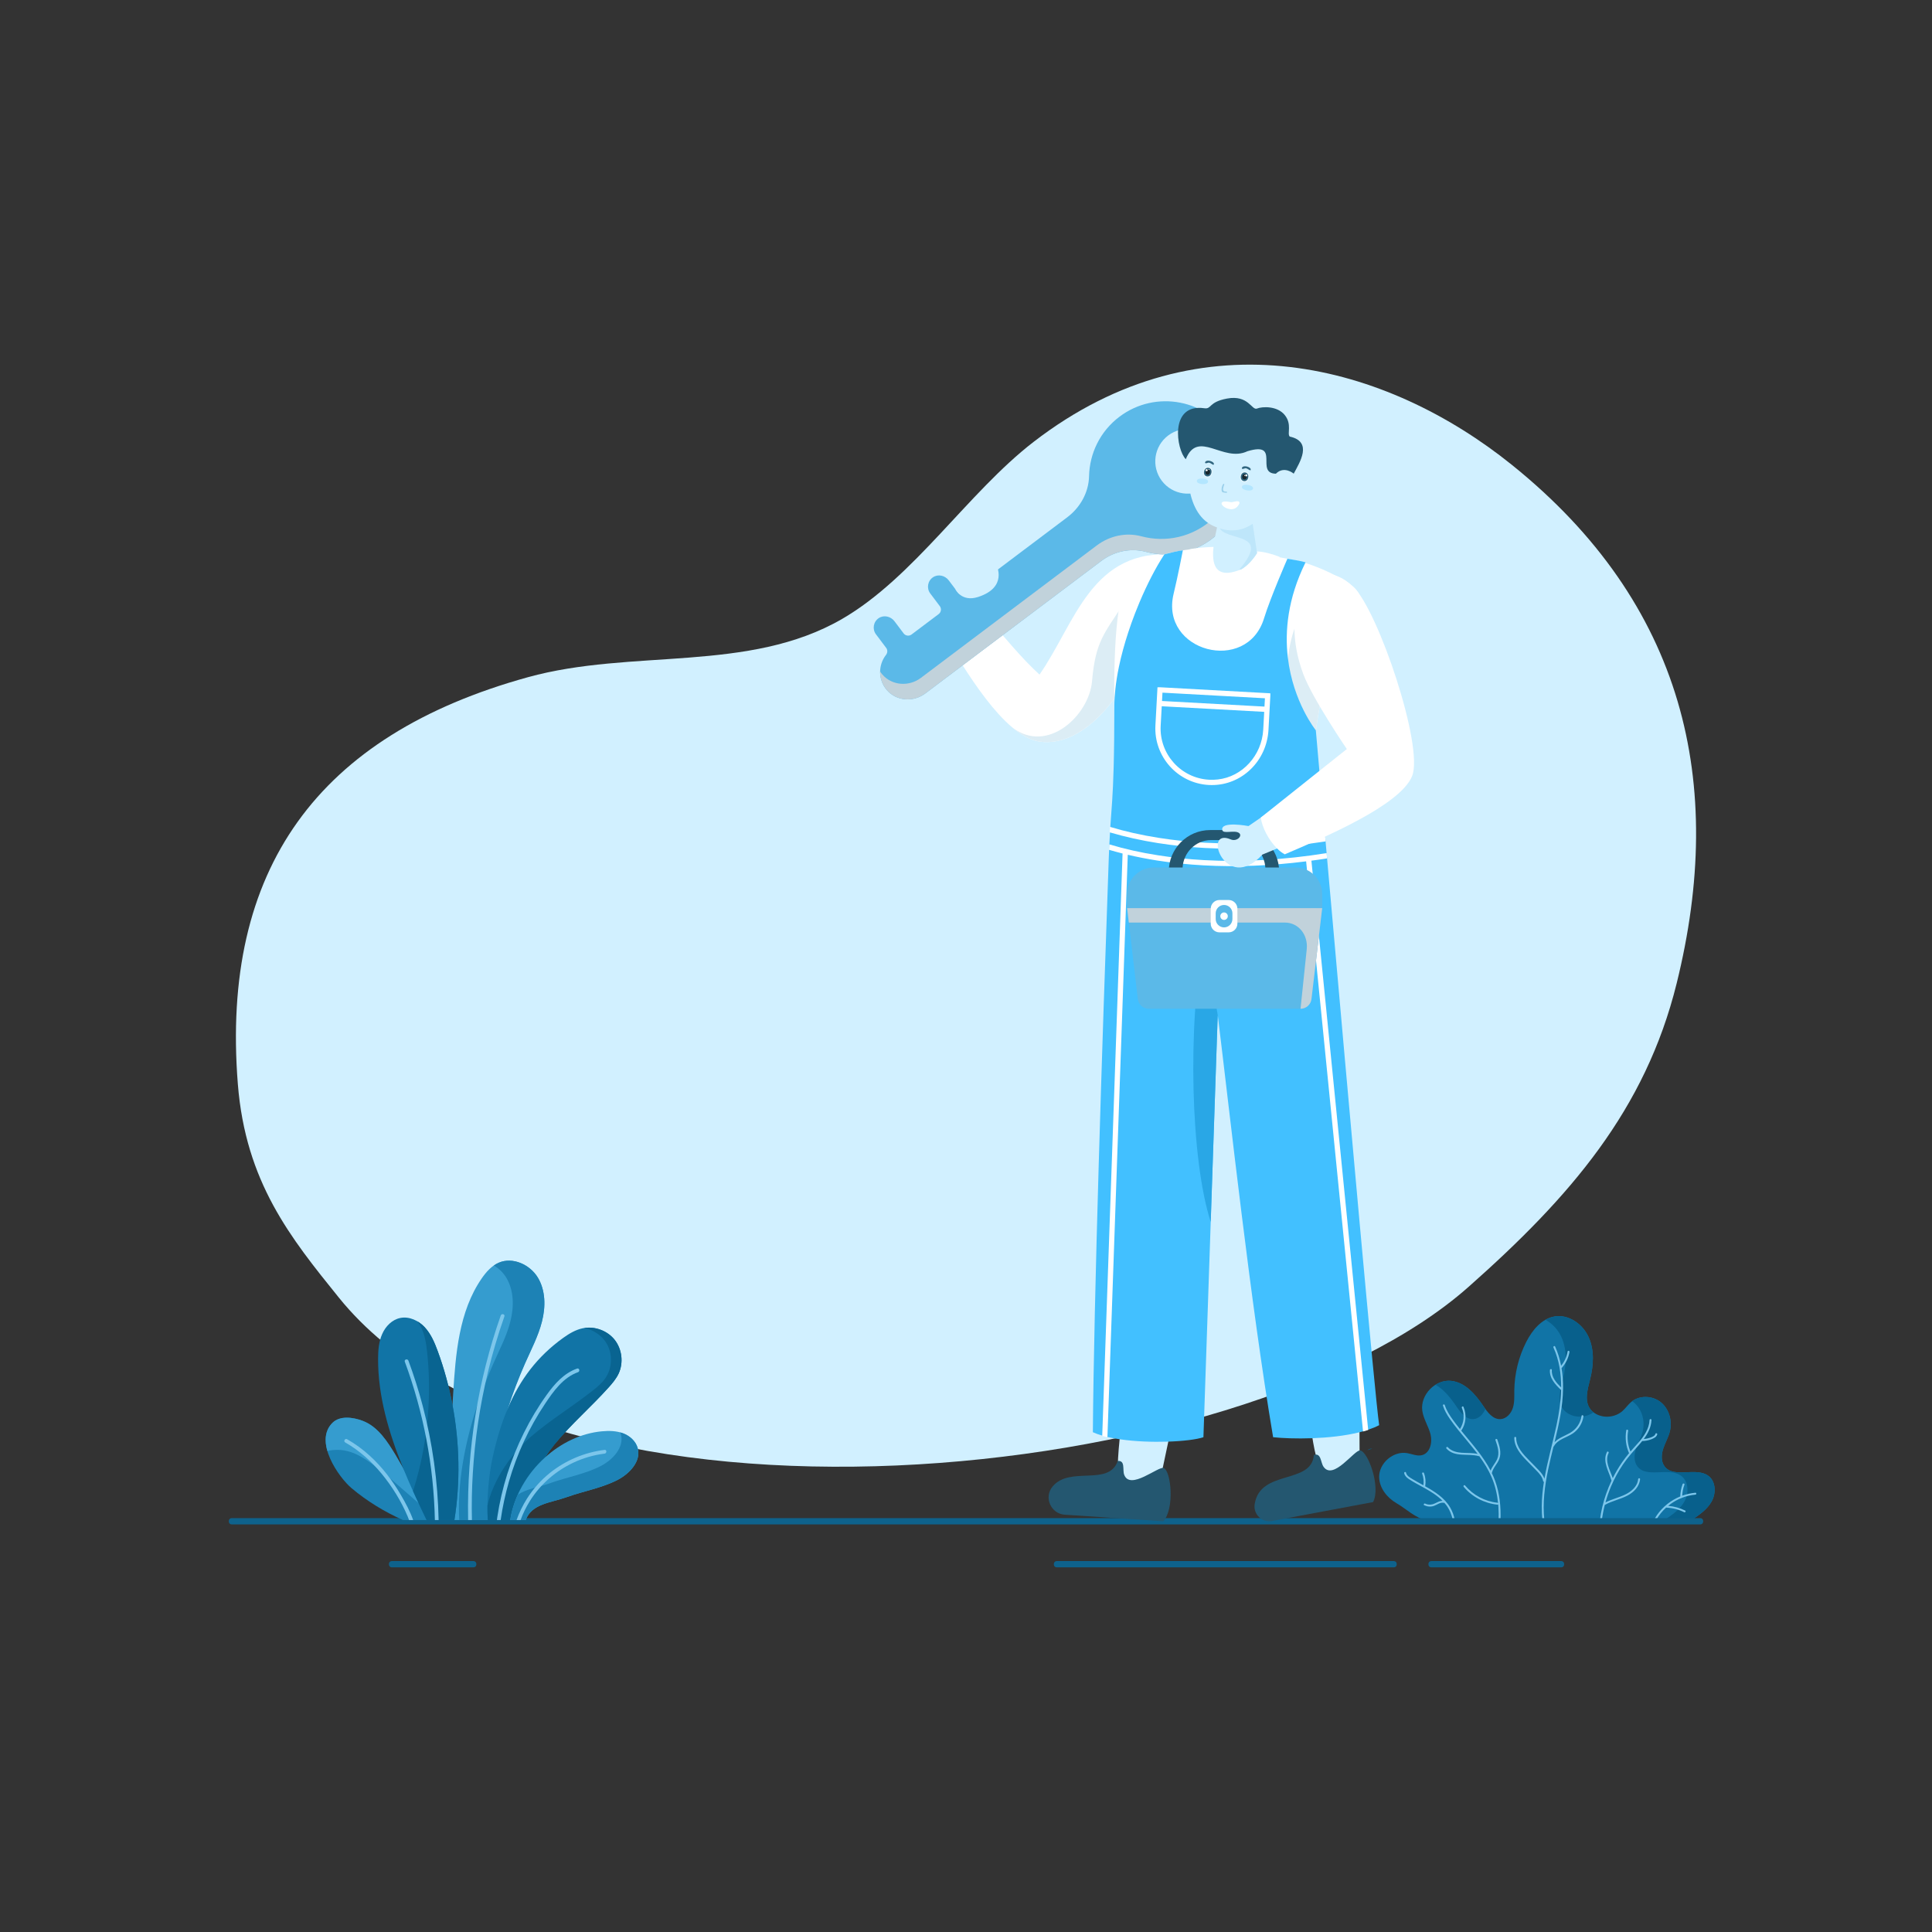 <svg id="SvgjsSvg1283" width="360" height="360" xmlns="http://www.w3.org/2000/svg" version="1.1" xmlns:xlink="http://www.w3.org/1999/xlink" xmlns:svgjs="http://svgjs.com/svgjs"><rect width="100%" height="100%" fill="#333333" stroke="none"/><defs id="SvgjsDefs1284"></defs><g id="SvgjsG1285"><svg xmlns="http://www.w3.org/2000/svg" enable-background="new 0 0 1364 960" viewBox="0 0 1364 960" width="360" height="360"><path fill="#1174a6" d="M1208.418,858.048c-3.203,5.725-8.872,9.581-14.338,13.233h-187.013c-7.672-1.39-14.241-8.027-21.015-11.938
	c-6.733-3.884-12.267-10.78-12.361-18.576c-0.096-9.867,10.03-18.521,19.776-16.859c3.502,0.614,6.991,2.29,10.425,1.445
	c5.723-1.445,7.536-8.955,6.078-14.692c-1.458-5.697-4.974-10.807-5.818-16.627c-1.595-11.175,9.158-22.337,20.387-21.138
	c9.868,1.063,17.118,9.54,22.693,17.772c2.971,4.429,6.8,9.513,12.102,9.254c4.171-0.232,7.483-3.926,8.736-7.905
	c1.267-3.98,1.009-8.246,1.036-12.456c0.164-11.844,3.08-23.687,8.491-34.278c4.239-8.259,10.835-16.313,19.994-17.867
	c9.975-1.649,19.911,5.439,24.013,14.666c4.143,9.226,3.462,19.898,1.008,29.683c-1.813,7.208-4.279,15.632,0.396,21.382
	c1.063,1.336,2.426,2.372,3.911,3.175c5.792,3.136,13.493,2.263,18.48-2.071c2.303-2.003,4.008-4.619,6.337-6.569
	c5.834-4.852,15.128-4.402,20.948,0.423c5.819,4.825,8.095,13.233,6.214,20.579c-1.063,4.184-3.34,7.973-4.661,12.076
	c-1.363,4.116-1.649,8.967,0.899,12.429c6.542,8.872,22.406,0.163,31.142,6.895C1211.458,844.092,1211.621,852.324,1208.418,858.048
	z" class="color1181A6 svgShape"></path><path fill="#08608c" d="M1102.418 742.083c4.143 9.226 3.462 19.898 1.009 29.683-1.813 7.209-4.28 15.632.395 21.383 1.063 1.336 2.427 2.372 3.911 3.175 5.367 2.906 12.346 2.33 17.313-1.213-.751-.571-1.445-1.214-2.039-1.962-4.675-5.751-2.209-14.174-.396-21.383 2.453-9.785 3.135-20.457-1.009-29.683-4.102-9.227-14.038-16.315-24.013-14.666-2.335.396-4.501 1.218-6.506 2.355C1096.009 732.441 1100.125 736.926 1102.418 742.083zM966.275 821.605c.977-.247 1.838-.673 2.608-1.214-1.276.328-2.513.796-3.699 1.387C965.548 821.738 965.912 821.695 966.275 821.605zM1028.047 790.669c2.972 4.428 6.801 9.512 12.102 9.254 3.936-.22 7.083-3.526 8.482-7.241-.486-.672-.953-1.351-1.398-2.013-5.574-8.233-12.825-16.709-22.692-17.773-3.906-.417-7.741.685-11.032 2.739C1019.395 779.006 1024.136 784.892 1028.047 790.669zM1206.279 840.085c-8.736-6.731-24.6 1.977-31.142-6.895-2.548-3.461-2.262-8.314-.899-12.429 1.321-4.103 3.598-7.891 4.661-12.076 1.882-7.346-.395-15.754-6.214-20.579-5.627-4.665-14.493-5.224-20.347-.873.4.273.788.564 1.162.873 5.819 4.826 8.095 13.234 6.214 20.579-1.063 4.185-3.339 7.973-4.661 12.076-1.363 4.116-1.649 8.968.899 12.429 6.541 8.872 22.406.164 31.142 6.895 5.178 4.007 5.341 12.24 2.14 17.963-3.203 5.726-8.872 9.581-14.338 13.234h19.186c5.465-3.653 11.135-7.508 14.337-13.234C1211.621 852.324 1211.458 844.091 1206.279 840.085z" class="color086C8C svgShape"></path><path fill="#7cc6eb" d="M1117.911 797.974c-.681 4.892-3.489 9.348-7.591 12.102-4.388 2.944-10.522 4.047-13.261 8.995-.082.151-.191.218-.3.273-1.295 5.288-2.589 10.576-3.706 15.876-2.467 11.695-4.075 24.096-2.726 36.062h-1.336c-.382-3.353-.532-6.746-.505-10.126.055-5.738.654-11.394 1.541-17.008-.259 0-.505-.137-.573-.492-.531-2.97-2.589-5.247-4.634-7.345-2.386-2.466-4.783-4.906-7.182-7.36-4.225-4.361-8.532-9.431-8.546-15.85 0-.873 1.349-.873 1.349 0 .013 6.623 4.947 11.597 9.267 16.027 2.303 2.371 4.675 4.701 6.938 7.127 1.552 1.677 3.011 3.517 3.747 5.683 2.208-12.716 5.874-25.227 8.545-37.846 1.704-8.041 2.998-16.41 3.217-24.75-.054-.028-.109-.055-.164-.096-3.857-3.733-8.163-8.19-7.727-14.01.068-.859 1.417-.872 1.349 0-.38 5.071 3.163 8.967 6.556 12.294.069-9.664-1.376-19.243-5.411-28.185-.354-.777.804-1.472 1.173-.682 1.962 4.348 3.324 8.9 4.225 13.548 2.398-2.889 3.98-6.351 4.592-10.058.15-.858 1.445-.491 1.308.354-.708 4.253-2.671 8.233-5.588 11.408.79 4.688 1.118 9.472 1.064 14.256-.151 12.947-2.972 25.526-6.011 38.051 2.876-3.08 7.196-4.443 10.821-6.515 4.498-2.562 7.537-6.964 8.259-12.088C1116.725 796.76 1118.033 797.128 1117.911 797.974zM1059.361 871.281h-1.363c.122-2.998.096-6.01-.096-9.007-.04-.75-.109-1.5-.177-2.25-.095.178-.273.301-.545.273-9.2-.953-17.854-5.492-23.795-12.592-.559-.655.395-1.622.953-.954 5.711 6.815 13.998 11.271 22.843 12.185.204.026.368.122.463.257-.641-6.323-2.072-12.565-4.593-18.398-2.262-5.26-5.315-10.139-8.681-14.76-.109.042-.218.042-.355.014-7.374-2.14-16.995 1.077-22.8-5.356-.572-.654.382-1.609.954-.955 2.439 2.7 6.119 3.626 9.622 3.899 3.815.285 7.659 0 11.407.818-.204-.26-.396-.532-.6-.79-4.143-5.425-8.64-10.562-12.92-15.878-2.099-2.63-4.156-5.301-6.078-8.068-2.017-2.902-3.816-5.97-4.879-9.363-.26-.83 1.048-1.185 1.308-.354 1.227 3.925 3.516 7.373 5.915 10.685 1.54 2.139 3.161 4.197 4.797 6.241 2.835-4.416 3.406-10.112 1.321-14.965-.34-.79.832-1.485 1.172-.681 2.331 5.438 1.786 11.871-1.58 16.777.49.613.981 1.227 1.485 1.84 6.897 8.382 14.214 16.696 19.23 26.344 1.077-2.888 3.34-5.206 4.607-8.027 1.962-4.388.298-9.24-1.173-13.492-.286-.832 1.022-1.187 1.308-.368 1.499 4.321 3.066 9.159 1.389 13.67-1.321 3.558-4.483 6.242-5.246 10.017.872 1.799 1.662 3.639 2.345 5.547C1058.789 852.488 1059.703 861.892 1059.361 871.281zM1027.116 871.281h-1.391c-.789-3.789-2.261-7.427-4.566-10.562-.449-.614-.953-1.172-1.458-1.744-.108.04-.231.054-.367.026-2.507-.585-4.728 1.377-6.964 2.167-2.249.791-4.715.573-6.856-.449-.79-.368-.095-1.54.682-1.159 2.276 1.077 4.728.886 6.951-.191 1.704-.817 3.393-1.771 5.246-1.798-1.922-1.949-4.089-3.666-6.364-5.179-3.748-2.521-7.784-4.592-11.721-6.787-1.977-1.104-3.993-2.208-5.847-3.517-1.431-.995-2.739-2.248-3.093-4.02-.179-.845 1.13-1.213 1.294-.354.477 2.29 2.861 3.516 4.688 4.62 2.303 1.39 4.674 2.671 7.033 3.965.177.11.354.205.545.301.423-2.767.095-5.588-.886-8.206-.3-.816 1.009-1.172 1.309-.367 1.076 2.889 1.349 5.982.872 9.021-.014.083-.054.151-.109.219 6.814 3.803 13.697 8.15 17.704 15.032C1025.467 865.135 1026.503 868.161 1027.116 871.281zM1169.999 810.716c-.503 1.894-2.508 2.767-4.17 3.421-2.016.777-4.183 1.186-6.337 1.253-.027 0-.054-.013-.082-.013-.723.913-1.473 1.784-2.235 2.658-4.007 4.511-8.015 8.913-11.394 13.928-3.243 4.797-6.01 9.908-8.286 15.223-1.607 3.747-2.943 7.605-4.034 11.53 4.43-2.262 9.35-3.367 13.847-5.52 4.402-2.099 8.762-5.697 9.226-10.889.082-.873 1.43-.873 1.363 0-.477 5.246-4.388 9.172-8.845 11.53-5.152 2.726-11.012 3.762-16.068 6.664-.913 3.543-1.609 7.156-2.085 10.78h-1.377c.41-3.189.996-6.364 1.732-9.499 1.513-6.35 3.72-12.538 6.515-18.439-.014-.04-.042-.068-.056-.109-1.798-6.474-6.554-13.301-3.203-20.103.382-.776 1.554-.095 1.172.681-2.89 5.848 1.022 12.116 2.931 17.759 1.948-3.899 4.157-7.646 6.637-11.231 1.526-2.194 3.162-4.333 4.879-6.391h-.013c-2.222-5.084-2.902-10.658-1.963-16.124.15-.858 1.458-.489 1.309.355-.859 4.906-.273 10.017 1.649 14.623 1.798-2.098 3.693-4.115 5.519-6.201 3.967-4.525 7.7-9.826 7.96-16.055.027-.872 1.39-.872 1.35 0-.205 5.042-2.495 9.458-5.439 13.424 1.526-.136 3.026-.45 4.471-.953 1.308-.477 3.325-1.146 3.734-2.659C1168.923 809.516 1170.231 809.871 1169.999 810.716zM1196.943 853.224c-3.243.286-6.447 1.064-9.499 2.248-.137.178-.354.258-.573.246-.586.245-1.199.477-1.786.75-2.63 1.254-5.096 2.835-7.359 4.675 4.185.34 8.245 1.458 12.006 3.312.778.396.096 1.554-.68 1.172-3.871-1.907-8.096-3.011-12.39-3.216-.122 0-.231-.041-.313-.095-2.821 2.548-5.26 5.518-7.114 8.858-.013.041-.04.068-.054.109h-1.513c.627-1.199 1.296-2.371 2.072-3.502 2.072-3.012 4.593-5.711 7.454-7.973 2.767-2.194 5.834-3.98 9.077-5.315.082-2.958.628-5.901 1.649-8.681.301-.804 1.609-.45 1.309.368-.927 2.508-1.444 5.137-1.582 7.796 2.985-1.091 6.107-1.812 9.295-2.099C1197.815 851.807 1197.815 853.155 1196.943 853.224z" class="color7CD0EB svgShape"></path><path fill="#d1f0ff" d="M239.211,714.085c-34.095-42.241-65.777-81.444-71.291-150.71c-12.089-151.86,56.507-246.27,204.747-287.254
	c73.589-20.345,155.772-2.885,221.848-41.146c50.787-29.408,88.69-89.085,135.139-124.955
	c119.609-92.366,250.27-54.134,337.581,16.051c121.99,98.062,151.448,224.9,116.501,366.171
	c-22.121,89.423-75.185,150.804-147.029,214.378C875.72,849.074,387.427,897.712,239.211,714.085z" class="colorD1EAFF svgShape"></path><path fill="#0e628c" d="M1200.471 874.236H163.529c-1.092 0-1.977-.885-1.977-1.977v-.478c0-1.092.885-1.977 1.977-1.977h1036.943c1.092 0 1.977.885 1.977 1.977v.478C1202.448 873.351 1201.563 874.236 1200.471 874.236zM984.1 904.557H746.005c-1.092 0-1.977-.885-1.977-1.977v-.478c0-1.092.885-1.977 1.977-1.977H984.1c1.092 0 1.977.885 1.977 1.977v.478C986.077 903.672 985.192 904.557 984.1 904.557z" class="color0E6D8C svgShape"></path><path fill="#d1f0ff" d="M799.816,223.566c-14.565,35.857-24.766,90.475-66.793,86.491c-29.866-2.831-61.375-74.928-63.852-93.623
	c-3.487-10.5,5.634-17.466,13.458-21.044c5.721-2.616,20.002-4.687,21.537,3.571c1.535,8.258-14.765,18.022-17.309,26.671
	c2.566-2.168,41.72,60.984,49.239,54.218c9.195-8.274,42.924-83.715,56.409-82.561C817.174,199.399,792.606,216.926,799.816,223.566
	z" class="colorFFD4D1 svgShape"></path><path fill="#ffffff" d="M807.062,237.88c-2.001,37.799-37.745,89.138-73.348,83.643c-25.388-3.919-52.683-51.528-66.509-73.863
	c8.596-5.638,16.093-16.317,26.032-18.013c16.857,19.085,27.223,32.301,40.655,44.623c25.376-36.388,36.558-89.979,96.442-84.585
	C822.868,205.261,810.226,219.789,807.062,237.88z" class="colorFFF svgShape"></path><path fill="#dcedf5" d="M797.988,254.285c-2.056,9.188-4.317,19.878-7.102,30.568c-14.146,22.605-35.687,39.974-57.169,36.664
	c-6.271-0.962-12.659-4.594-18.93-9.859c24.734,18.93,54.164-8.532,56.206-32.828c2.377-27.899,8.736-33.718,21.526-53.508
	C793.437,232.905,795.727,243.974,797.988,254.285z" class="colorDCDFF5 svgShape"></path><path fill="#5bb9e8" d="M626.134,285.216c6.799,7.882,18.804,8.637,27.119,2.376l124.226-93.523
	c8.983-6.763,20.589-9.389,31.449-6.473c17.084,4.586,36.2,0.79,50.622-12.395c18.629-17.032,22.902-45.42,10.059-67.149
	c-16.726-28.298-53.716-35.083-79.225-15.878c-13.765,10.363-21.151,26.026-21.501,42.009c-0.251,11.5-6.239,22.124-15.429,29.042
	l-71.575,53.885c-1.763,1.328-4.269,0.974-5.596-0.789l-6.461-8.581c-2.604-3.459-7.527-4.609-11.117-2.19
	c-3.829,2.58-4.67,7.804-1.929,11.445l6.733,8.943c1.327,1.763,0.974,4.269-0.789,5.596l-19.163,14.427
	c-1.763,1.327-4.269,0.974-5.596-0.789l-6.461-8.582c-2.604-3.459-7.528-4.609-11.117-2.189c-3.829,2.58-4.67,7.804-1.929,11.445
	l7.198,9.561c1.116,1.483,1.013,3.499-0.133,4.96C619.927,267.498,619.831,277.908,626.134,285.216z M824.726,105.473
	c10.068-7.58,24.389-5.58,31.969,4.488c7.58,10.068,5.558,24.406-4.51,31.986c-10.068,7.58-24.384,5.541-31.964-4.527
	C812.642,127.351,814.658,113.052,824.726,105.473z" class="color5B9FE8 svgShape"></path><path fill="#c1d2db" d="M859.544,175.201c-14.409,13.184-33.528,16.976-50.621,12.396c-10.85-2.917-22.459-0.292-31.443,6.475
	l-124.225,93.526c-8.313,6.256-20.315,5.498-27.126-2.377c-3.296-3.836-4.842-8.517-4.769-13.125
	c0.481,0.729,1.021,1.458,1.619,2.144c6.811,7.875,18.813,8.634,27.126,2.377l124.225-93.526c8.984-6.767,20.592-9.392,31.443-6.475
	c17.092,4.579,36.212,0.788,50.635-12.396c13.811-12.63,19.717-31.487,16.611-49.25C881.42,135.518,876.257,159.917,859.544,175.201
	z" class="colorC1CEDB svgShape"></path><path fill="#ffffff" d="M932.396,292.888c-5.156,28.449-8.312,55.697-6.741,83.62c0.627,11.407,2.053,22.918,4.419,34.658
	c-50.765,6.605-138.211-44.556-138.892,5.513c0.597-43.078-14.434-182.698,7.253-216.734c34.903-21.435,70.832-15.334,110.476-7.453
	c17.495,2.385,42.479,14.825,48.359,21.636c7.617,8.812,4.429,19.207-1.866,30.891C947.721,259.249,935.376,275.396,932.396,292.888
	z" class="colorFFF svgShape"></path><path fill="#dcedf5" d="M932.396,292.888c-5.156,28.449-8.312,55.697-6.741,83.62c-16.149-16.126-13.325-30.331-16.726-61.271
	c-5.249-47.803,4.962-73.287,4.962-73.287l33.667-11.886c0.63,0.451,3.619,6.242,7.847,14.958
	C947.721,259.249,935.376,275.396,932.396,292.888z" class="colorDCDFF5 svgShape"></path><path fill="#ffffff" d="M857.33,184.082c-5.595,0.202-12.276,0.544-18.321,1.913l13.654,21.074l13.973-3.762l13.244,6.584
	l23.65-18.718c-4.895-1.915-11.664-3.859-16.603-3.875C881.466,201.029,855.406,210.349,857.33,184.082z" class="colorFFF svgShape"></path><path fill="#d1f0ff" d="M887.481,188.513c-3.474,5.432-7.246,9.137-10.986,11.377c-0.049-0.003-0.049-0.003-0.049-0.003
	c-29.703,12.313-18.508-23.329-15.061-38.417l21.621-2.925L887.481,188.513z" class="colorFFD4D1 svgShape"></path><path fill="#bee6fa" d="M887.481,188.513c-3.474,5.432-7.246,9.137-10.986,11.377c-0.978,0.185-1.711,0.383-1.681,0.348
	c25.904-30.063-16.58-17.577-14.542-33.598l1.113-5.17l21.621-2.925L887.481,188.513z" class="colorFAC2BE svgShape"></path><path fill="#d1f0ff" d="M899.557,148.095c0,0-0.487,1.287-1.493,3.278l-0.018-0.001c-4.249,8.36-17.633,29.066-41.694,17.817
	c-20.611-9.644-19.411-43.937-15.787-63.831c20.786,15.224,50.909-11.837,61.638,23.072
	C917.605,122.651,914.316,146.657,899.557,148.095z" class="colorFFD4D1 svgShape"></path><path fill="#245770" d="M837.177,122.187c-6.63-6.519-11.902-39.567,13.104-35.965c5.31,0.774,2.726-4.354,15.988-6.838
	c15.166-2.84,17.45,8.543,21.163,7.051s14.273-2.005,19.603,4.581s1.461,13.154,3.528,15.204c16.489,3.632,7.019,18.262,2.807,26.18
	c0,0-6.704-5.813-12.592,0.039c-15.014-0.227,3.813-23.05-20.077-15.865C863.461,124.816,845.799,100.904,837.177,122.187z" class="color244170 svgShape"></path><path fill="#ffffff" d="M875.087,153.252c-4.7,11.428-22.066-4.109-5.91-0.692C871.05,152.571,875.1,150.573,875.087,153.252z" class="colorFFF svgShape"></path><path fill="#e3f6ff" d="M855.925,132.112c-1.193,5.094-7.835,3.458-6.523-1.608C850.595,125.41,857.237,127.047,855.925,132.112z" class="colorFFE9E3 svgShape"></path><path fill="#316680" d="M855.225,131.94c-0.937,4.003-6.156,2.717-5.125-1.263C851.037,126.674,856.257,127.96,855.225,131.94z" class="color313980 svgShape"></path><path fill="#18272e" d="M854.271,131.704c-0.588,2.511-3.862,1.704-3.215-0.792C851.643,128.401,854.917,129.208,854.271,131.704z" class="color181A2E svgShape"></path><path fill="#ffffff" d="M851.192 129.792c.215-.93 1.671-.571 1.429.352C852.406 131.075 850.949 130.716 851.192 129.792zM853.184 129.391c.096-.415.747-.254.639.157C853.727 129.963 853.076 129.803 853.184 129.391z" class="colorFFF svgShape"></path><path fill="#e3f6ff" d="M875.339,134.111c-0.831,5.166,5.935,6.173,6.645,0.988C882.815,129.933,876.049,128.926,875.339,134.111z" class="colorFFE9E3 svgShape"></path><path fill="#316680" d="M876.051,134.216c-0.652,4.059,4.664,4.85,5.221,0.777C881.925,130.934,876.609,130.143,876.051,134.216z" class="color313980 svgShape"></path><path fill="#18272e" d="M877.024,134.361c-0.409,2.546,2.925,3.042,3.275,0.487C880.709,132.302,877.374,131.806,877.024,134.361z" class="color181A2E svgShape"></path><path fill="#ffffff" d="M880.599,133.761c0.154-0.942-1.329-1.163-1.456-0.217C878.988,134.486,880.472,134.707,880.599,133.761z" class="colorFFF svgShape"></path><path fill="#316680" d="M856.91 124.979c-1.074-1.752-6.053-2.774-6.138-.188.795.876 2.11-.565 3.148-.053C854.933 124.86 857.597 127.666 856.91 124.979zM882.895 128.863c-1.107-1.732-6.104-2.662-6.14-.075.811.861 2.099-.604 3.146-.111C880.916 128.78 883.63 131.537 882.895 128.863z" class="color313980 svgShape"></path><path fill="#9bd0eb" d="M866.075,145.098c-3.957,0.164-2.387-2.695-1.671-5.277c-1.171-1.774-3.318,5.617-0.828,5.821
	C864.265,145.682,867.216,146.521,866.075,145.098z" class="colorEB9B9B svgShape"></path><path fill="#ffffff" d="M878.389,133.587c0.095-0.415,0.747-0.255,0.638,0.157C878.932,134.159,878.28,133.999,878.389,133.587z" class="colorFFF svgShape"></path><path fill="#b3e6ff" d="M884.659 142.905c-.308 2.624-8.383 1.336-7.859-1.254C877.108 139.028 885.183 140.316 884.659 142.905zM852.887 138.092c-.085 2.641-8.24 2.04-7.937-.585C845.035 134.867 853.19 135.468 852.887 138.092z" class="colorFFB8B3 svgShape"></path><path fill="#d1f0ff" d="M792.432,796.684c-3.131,29.281-12.01,79.918,24.51,56.34l10.524-49.684L792.432,796.684z" class="colorFFD4D1 svgShape"></path><path fill="#245770" d="M789.131,829.446c-6.322,18.238-33.693,3.27-46.014,18.036c-6.353,7.613-1.242,19.248,8.652,19.907
	l69.58,4.632c8.077-9.011,5.436-35.552,0.206-37.592c-3.75-1.463-23.734,16.101-27.893,4.687
	C792.392,835.628,794.608,828.979,789.131,829.446z" class="color244170 svgShape"></path><path fill="#d1f0ff" d="M924.162,798.634c3.575,17.907,6.265,68.836,35.764,36.906l-0.175-39.184L924.162,798.634z" class="colorFFD4D1 svgShape"></path><path fill="#245770" d="M927.6,825.26c-1.731,21.066-37.822,9.855-41.787,34.601c-1.147,7.157,5.123,13.31,12.247,11.975
	l71.346-13.367c5.579-10.738-3.589-35.785-9.162-36.459c-3.996-0.483-18.976,21.504-25.847,11.486
	C932.297,830.436,932.788,823.445,927.6,825.26z" class="color244170 svgShape"></path><path fill="#42c0ff" d="M771.564,809.147c1.959,0.899,4.19,1.702,6.631,2.392c1.172,0.353,2.392,0.674,3.66,0.963
	c2.842,0.674,5.876,1.22,9.039,1.67c10.644,1.557,22.765,1.975,33.426,1.637c11.046-0.353,20.55-1.525,25.302-3.131l5.153-151.941
	l4.945-146.193c8.942,72.824,22.974,202.272,39.109,298.134c6.406,0.69,16.6,1.124,27.758,0.706
	c11.013-0.417,22.974-1.637,33.233-4.206c0.835-0.209,1.67-0.433,2.472-0.658c1.252-0.353,2.456-0.723,3.628-1.124
	c2.826-0.931,5.426-1.991,7.77-3.211c-3.259-23.231-21.593-228.296-34.582-375.437c-0.482-5.443-0.947-10.821-1.429-16.087
	c-0.241-2.906-0.498-5.78-0.755-8.622c-0.032-0.514-0.096-1.027-0.128-1.493c-0.016-0.273-0.032-0.514-0.08-0.755
	c-0.032-0.514-0.096-1.012-0.128-1.493c-0.289-3.42-0.594-6.791-0.883-10.114c-0.016-0.129-0.032-0.257-0.032-0.385
	c-0.032-0.401-0.064-0.803-0.096-1.188c-0.016-0.113-0.032-0.209-0.032-0.305c-0.193-2.151-0.369-4.271-0.562-6.358
	c-1.108-12.699-2.151-24.596-3.115-35.48c-0.128-1.429-0.241-2.826-0.369-4.206c-0.931-10.644-1.766-20.245-2.505-28.577v-0.08
	c0,0-16.071-19.811-19.779-51.375c-2.199-18.703-0.08-41.517,12.298-66.787c0.064-0.145,0.145-0.289,0.209-0.434
	c-2.842-0.851-7.835-1.718-10.676-2.184c-1.284-0.209-2.135-0.337-2.135-0.337s-12.041,27.566-16.472,41.999
	c-12.153,39.863-73.707,23.6-63.865-17.243c2.906-11.897,6.534-30.713,6.534-30.713c-0.064,0-0.112,0.016-0.177,0.016
	c-1.252,0.112-3.468,0.514-6.037,1.108c-0.112,0.016-0.225,0.048-0.353,0.08c-1.75,0.401-3.644,0.883-5.507,1.381
	c-0.337,0.096-0.658,0.176-0.979,0.273c-0.128,0.192-0.273,0.401-0.401,0.61c-5.491,8.397-11.656,20.148-17.259,33.474
	c-1.06,2.521-2.103,5.105-3.115,7.722c-0.048,0.112-0.08,0.225-0.128,0.337c-1.638,4.255-3.195,8.605-4.64,13.036
	c-2.601,7.915-4.832,16.039-6.518,24.05c0,0.032-0.016,0.064-0.016,0.096c-1.124,5.378-1.991,10.725-2.537,15.91
	c-0.45,4.046-0.69,8.011-0.706,11.848v0.401c-0.016,8.91-0.064,16.649-0.128,23.424c-0.096,7.626-0.209,14.048-0.369,19.587
	c-0.546,20.149-1.461,28.834-2.344,41.967c-0.064,1.236-0.145,2.52-0.225,3.853c-0.161,2.569-0.321,5.346-0.466,8.429
	c-0.048,1.236-0.112,2.521-0.161,3.853c-0.096,1.863-0.161,3.821-0.241,5.908C777.986,539.076,772.319,714.28,771.564,809.147z" class="colorFF7242 svgShape"></path><path fill="#ffffff" d="M965.943,807.549c-0.486,0.182-0.971,0.334-1.456,0.486c-0.242,0.076-0.485,0.152-0.725,0.199
	c-0.485,0.152-0.968,0.275-1.451,0.397l-40.179-402.514c-24.734,3.145-49.14,4.104-72.294,2.839
	c-11.22-0.613-22.291-1.783-32.949-3.437c-7.024-1.128-13.978-2.461-20.679-4.047l-14.363,411.205
	c-0.501-0.087-1.001-0.203-1.471-0.319c-0.265-0.044-0.5-0.117-0.736-0.159c-0.498-0.146-0.998-0.263-1.466-0.408l14.363-411.205
	c-3.319-0.836-6.515-1.725-9.534-2.605c0.029-0.534,0.027-1.041,0.055-1.545l0.042-0.772c0.029-0.534,0.027-1.04,0.055-1.545
	l0.381,0.11c10.456,3.161,21.898,5.722,33.972,7.602c10.39,1.639,21.343,2.803,32.563,3.416c27.576,1.506,56.635-0.152,86.401-4.927
	l0.12-0.023c0.033,0.478,0.095,0.988,0.127,1.496c0.046,0.241,0.063,0.48,0.078,0.749c0.034,0.478,0.095,0.988,0.127,1.496
	c-3.695,0.602-7.415,1.113-11.073,1.598L965.943,807.549z" class="colorFFF svgShape"></path><path fill="#ffffff" d="M935.853 392.04c-29.337 4.56-58.063 6.117-85.342 4.627-11.22-.613-22.291-1.783-32.949-3.437-11.837-1.867-23.31-4.399-34.092-7.578.029-.534.027-1.04.055-1.545-.015-.269-.001-.536.014-.803.029-.534.027-1.041.055-1.545l.381.11c10.367 3.156 21.896 5.751 34.206 7.674 10.361 1.638 21.313 2.802 32.533 3.415 27.012 1.475 55.531-.093 84.747-4.63l.091-.025c.034.478.095.988.127 1.496.015.269.032.508.048.747C935.758 391.052 935.821 391.532 935.853 392.04zM853.41 352.201c.626.032 1.284.064 1.943.048 21.336.177 38.997-16.954 40.201-38.98l1.316-24.194-.016-1.605-78.041-4.271-1.622.032-1.461 26.891C814.526 332.116 831.416 350.996 853.41 352.201zM892.728 296.86l-72.342-3.949.321-5.892 72.342 3.965L892.728 296.86zM819.439 310.33l.755-13.711 72.342 3.949-.69 12.587c-.995 18.19-14.802 33.313-32.141 35.159-2.039.209-4.062.289-6.085.177C833.663 347.4 818.347 330.27 819.439 310.33z" class="colorFFF svgShape"></path><path fill="#dcedf5" d="M968.301,330.517c0,0-12.849,5.759-26.056,8.818l-0.03-0.002c-3.045,0.697-6.113,1.274-9.048,1.59
	l17.711-14.097c0,0-5.956-8.691-12.714-19.6c0.819,0.819,9.337,9.472,17.585,15.996C960.57,327.057,965.284,330.143,968.301,330.517
	z" class="colorDCDFF5 svgShape"></path><path fill="#29a7e6" d="M854.775,660.738l4.945-146.193c0,0-7.174-41.458-9.678-55.281
	C838.102,522.406,840.692,617.157,854.775,660.738z" class="colorE65929 svgShape"></path><path fill="#245770" d="M903.07,420.172h-77.91v-6.929c0-16.112,13.108-29.22,29.22-29.22h19.47c16.112,0,29.22,13.108,29.22,29.22
	V420.172z M834.873,410.919h58.484c-0.496-11.018-9.303-19.822-20.059-19.822h-18.366
	C844.176,391.097,835.369,399.901,834.873,410.919z" class="color244170 svgShape"></path><path fill="#5bb9e8" d="M918.179,510.2H811.051c-3.948,0-7.272-2.955-7.734-6.876l-7.567-64.21H933.48l-7.567,64.21
	C925.451,507.245,922.128,510.2,918.179,510.2z" class="color5B9FE8 svgShape"></path><path fill="#c1d2db" d="M795.75,439.114l1.204,10.22h110.15c9.625,0,16.53,8.597,15.459,18.853l-4.384,42.013l0,0
	c3.948,0,7.272-2.955,7.734-6.876l7.567-64.21H795.75z" class="colorC1CEDB svgShape"></path><path fill="#5bb9e8" d="M933.48,439.114H795.75v-9.902c0-10.363,8.401-18.763,18.763-18.763h100.203
	c10.363,0,18.764,8.401,18.764,18.764V439.114z" class="color5B9FE8 svgShape"></path><path fill="#ffffff" d="M867.442,456.247h-6.503c-3.403,0-6.161-2.758-6.161-6.161v-10.522c0-3.403,2.758-6.161,6.161-6.161h6.503
	c3.403,0,6.161,2.758,6.161,6.161v10.523C873.603,453.488,870.844,456.247,867.442,456.247z" class="colorFFF svgShape"></path><path fill="#5bb9e8" d="M864.19,452.739c-3.256,0-5.905-2.648-5.905-5.904v-4.02c0-3.256,2.649-5.905,5.905-5.905
	c3.256,0,5.904,2.649,5.904,5.905v4.02C870.095,450.09,867.446,452.739,864.19,452.739z" class="color5B9FE8 svgShape"></path><path fill="#ffffff" d="M861.547,444.824c0-1.46,1.184-2.643,2.643-2.643c1.46,0,2.643,1.183,2.643,2.643s-1.183,2.643-2.643,2.643
	C862.73,447.468,861.547,446.284,861.547,444.824z" class="colorFFF svgShape"></path><path fill="#d1f0ff" d="M993.859,337.593c-9.569,24.591-74.834,52.521-102.598,63.738c-25.99,28.437-42.955-19.518-22.37-10.711
	c4.303,1.841,8.515-2.475,5.924-4.482c-3.125-2.421-11.273,0.925-11.886-2.114c-1.332-6.608,18.509-2.81,18.509-2.81
	c1.517-1.05,72.18-49.742,76.578-52.773l-31.502-71.964c-12.342-50.956,9.85-48,28.359-32.127
	C973.38,240.285,1002.996,311.674,993.859,337.593z" class="colorFFD4D1 svgShape"></path><path fill="#ffffff" d="M996.965,345.896c-8.343,20.832-63.555,43.986-89.924,55.258c-1.853-0.965-3.681-2.374-5.403-4.106
	c-5.934-5.832-10.754-15.146-11.489-21.855l0.031-0.028l42.986-34.242l17.711-14.097c0,0-5.956-8.691-12.714-19.6
	c-0.028-0.031-0.056-0.063-0.056-0.063c-6.953-11.157-14.737-24.533-17.982-33.255c-18.305-49.142,6.728-88.831,35.284-61.666
	C973.096,229.106,1005.306,325.095,996.965,345.896z" class="colorFFF svgShape"></path><path fill="#d1f0ff" d="M703.522,197.093c0,0,8.129,15.528-12.943,22.358c-11.785,3.82-16.039-5.445-16.039-5.445L703.522,197.093z" class="colorFFD4D1 svgShape"></path><path fill="#0e628c" d="M1102.319 904.557h-91.864c-1.092 0-1.977-.885-1.977-1.977v-.478c0-1.092.885-1.977 1.977-1.977h91.864c1.092 0 1.977.885 1.977 1.977v.478C1104.296 903.672 1103.411 904.557 1102.319 904.557zM334.323 904.557H276.56c-1.092 0-1.977-.885-1.977-1.977v-.478c0-1.092.885-1.977 1.977-1.977h57.763c1.092 0 1.977.885 1.977 1.977v.478C336.3 903.672 335.415 904.557 334.323 904.557z" class="color0E6D8C svgShape"></path><path fill="#1d82b5" d="M304.982,871.163h-20.466c-12.841-5.666-25.497-13.397-36.246-22.452
	c-9.055-7.599-27.032-33.016-13.45-46.281c5.242-5.11,14.43-3.892,21.26-1.297c10.829,4.104,17.528,14.695,23.485,24.623
	c1.667,2.78,3.336,5.693,5.004,8.658C291.374,846.539,298.179,859.778,304.982,871.163z" class="color1D8FB5 svgShape"></path><path fill="#359ccf" d="M238.668 821.616c11.58.11 21.525 7.735 30.545 14.994 2.525 2.033 5.097 4.19 7.687 6.397 7.848 6.701 15.907 13.975 23.76 20.688-5.363-9.487-10.727-19.724-16.09-29.282-1.668-2.965-3.336-5.878-5.004-8.658-5.957-9.928-12.656-20.519-23.485-24.623-6.83-2.595-16.018-3.813-21.26 1.297-5.45 5.323-5.812 12.603-3.714 19.903C233.633 821.805 236.245 821.591 238.668 821.616zM382.638 730.97c-2.621 10.379-7.705 19.936-12.021 29.733-4.342 9.876-8.366 20.282-11.835 30.951-8.419 25.841-13.582 53.377-12.258 79.509h-25.709c-5.983-18.878-1.694-37.782-2.011-57.586-.132-7.89.211-15.78.661-23.67.132-2.542.291-5.11.45-7.652 1.747-28.356 4.024-58.274 20.148-81.653 3.152-4.554 6.964-8.923 12.047-11.12 9.796-4.263 21.949 1.271 27.536 10.379C385.233 708.995 385.285 720.618 382.638 730.97z" class="color35A9CF svgShape"></path><path fill="#1d82b5" d="M379.646,699.86c-5.586-9.108-17.74-14.641-27.536-10.379c-1.215,0.526-2.355,1.182-3.434,1.929
	c3.502,2.085,6.547,5.011,8.657,8.45c5.587,9.135,5.639,20.758,2.991,31.11c-2.621,10.379-7.704,19.936-12.021,29.733
	c-4.341,9.875-8.366,20.282-11.834,30.951c-8.419,25.841-13.582,53.377-12.258,79.509h22.312
	c-1.324-26.132,3.838-53.668,12.257-79.509c3.469-10.669,7.494-21.075,11.835-30.951c4.317-9.796,9.4-19.354,12.021-29.733
	C385.285,720.618,385.232,708.995,379.646,699.86z" class="color1D8FB5 svgShape"></path><path fill="#1174a6" d="M436.73,767.799c-1.721,3.628-4.343,6.751-7.017,9.717c-12.338,13.767-26.45,25.894-38.179,40.164
	c-2.304,2.833-4.528,5.904-6.619,9.161c-5.613,8.789-10.22,18.957-12.815,29.124c-0.741,2.806-1.297,5.613-1.695,8.393
	c-0.318,2.303-0.529,4.58-0.609,6.804h-25.417c-0.979-15.569,1.033-33.44,3.416-44.216c2.806-12.629,6.301-24.411,10.987-35.293
	c8.288-19.354,20.361-35.849,39-49.219c4.157-2.966,8.658-5.64,13.636-6.672c8.26-1.721,17.341,1.588,22.558,8.181
	C439.191,750.563,440.303,760.173,436.73,767.799z" class="color1181A6 svgShape"></path><path fill="#096491" d="M433.976,743.944c-5.009-6.33-13.578-9.62-21.565-8.349c6.743,1.214,12.93,5.505,16.219,11.518
	c4.029,7.402,3.51,17.062-1.295,23.978c-2.306,3.287-5.415,5.926-8.55,8.4c-14.476,11.498-30.426,21.08-44.386,33.176
	c-2.747,2.406-5.456,5.059-8.065,7.918c-7.01,7.721-13.26,16.969-17.528,26.556c-1.202,2.642-2.222,5.315-3.081,7.989
	c-0.628,1.989-1.152,3.969-1.584,5.929c-0.036,3.411,0.031,6.809,0.238,10.103h25.417c0.08-2.224,0.291-4.502,0.609-6.804
	c0.398-2.78,0.954-5.587,1.695-8.393c2.594-10.167,7.202-20.335,12.815-29.124c2.091-3.257,4.316-6.328,6.619-9.161
	c11.729-14.271,25.841-26.397,38.179-40.164c2.675-2.966,5.296-6.09,7.017-9.717C440.303,760.173,439.191,750.563,433.976,743.944z" class="color096F91 svgShape"></path><path fill="#359ccf" d="M435.776,842.939c-11.147,5.666-23.723,7.758-35.479,11.967c-11.755,4.237-24.755,4.581-29.177,16.257
	h-10.908c2.595-16.866,11.835-32.752,24.702-44.322c11.2-10.087,25.153-16.919,39.9-18.322c5.057-0.477,10.273-0.397,15.039,1.377
	c4.738,1.774,8.975,5.507,10.352,10.405C452.8,829.648,444.407,838.544,435.776,842.939z" class="color35A9CF svgShape"></path><path fill="#1d82b5" d="M450.205,820.302c-1.377-4.898-5.613-8.632-10.351-10.405c-0.65-0.242-1.31-0.446-1.975-0.628
	c0.162,0.408,0.33,0.812,0.449,1.238c2.596,9.346-5.797,18.242-14.429,22.637c-11.147,5.666-23.723,7.758-35.479,11.967
	c-8.111,2.923-16.81,3.996-22.879,8.213c-2.555,5.711-4.385,11.708-5.328,17.839h10.908c4.422-11.676,17.421-12.02,29.177-16.257
	c11.756-4.209,24.332-6.301,35.479-11.967C444.407,838.544,452.801,829.648,450.205,820.302z" class="color1D8FB5 svgShape"></path><path fill="#1174a6" d="M320.815,871.163H301.17c-5.745-11.914-11.491-24.2-16.601-36.749c-10.14-24.941-17.766-50.94-17.634-77.179
	c0.027-5.931,0.477-11.994,2.886-17.421c2.383-5.428,6.989-10.167,12.814-11.332c6.302-1.27,12.894,1.88,17.263,6.593
	c4.369,4.739,6.938,10.829,9.161,16.892c4.501,12.231,7.969,24.968,10.405,37.94C324.522,816.701,325.051,844.501,320.815,871.163z" class="color1181A6 svgShape"></path><path fill="#096491" d="M319.465,789.907c-2.436-12.973-5.904-25.709-10.405-37.941c-2.224-6.063-4.793-12.153-9.162-16.892
	c-1.52-1.64-3.314-3.084-5.268-4.226c0.803,1.017,1.524,2.096,2.139,3.217c3.089,5.658,4.104,12.188,4.79,18.61
	c1.4,12.958,1.674,26.155,0.891,39.332c-1.167,19.918-4.826,39.767-10.845,58.716c3.118,6.914,6.334,13.741,9.565,20.44h19.645
	C325.051,844.501,324.522,816.701,319.465,789.907z" class="color096F91 svgShape"></path><path fill="#7cc6eb" d="M291.691 871.163h-2.885c-.292-.848-.636-1.721-1.006-2.569-4.528-10.749-10.882-21.022-18.269-30.024-7.254-8.843-15.833-16.521-25.788-22.187-1.483-.848-.159-3.125 1.324-2.278 5.745 3.256 11.119 7.202 15.992 11.65 8.789 7.996 16.07 17.58 22.027 27.8C286.317 859.063 289.494 864.993 291.691 871.163zM356.108 727.396c-4.527 12.894-8.419 25.999-11.622 39.264-5.693 23.537-9.266 47.578-10.696 71.751-.662 10.908-.874 21.843-.609 32.752h-2.674c0-.45-.026-.901-.026-1.35-.424-24.253 1.324-48.505 5.162-72.466 3.839-24.014 9.849-47.684 17.898-70.639C354.123 725.093 356.664 725.781 356.108 727.396zM426.827 824.273c-7.624.927-15.144 3.125-22.107 6.407-12.497 5.904-23.22 15.224-30.581 26.953-1.35 2.171-2.595 4.422-3.733 6.725-1.085 2.224-2.038 4.501-2.886 6.804h-2.833c1.906-5.323 4.395-10.432 7.413-15.198 4.369-6.884 9.823-13.027 16.204-18.137 11.093-8.843 24.464-14.482 38.523-16.203C428.521 821.414 428.495 824.061 426.827 824.273zM309.669 871.163h-2.648c-.793-38.126-7.995-76.04-21.233-111.81-.583-1.615 1.985-2.303 2.568-.714 3.839 10.432 7.202 21.022 10.035 31.745C305.327 816.727 309.113 843.918 309.669 871.163zM408.081 766.766c-10.485 3.733-17.395 13.503-23.326 22.399-11.252 16.813-19.831 35.373-25.444 54.832-2.568 8.896-4.528 18.004-5.851 27.165h-2.647c.079-.715.186-1.404.291-2.118 3.098-20.599 9.453-40.695 18.719-59.361 4.659-9.399 10.06-18.427 16.177-26.953 5.56-7.758 12.153-15.25 21.393-18.507C409.008 763.642 409.697 766.21 408.081 766.766z" class="color7CD0EB svgShape"></path></svg></g></svg>